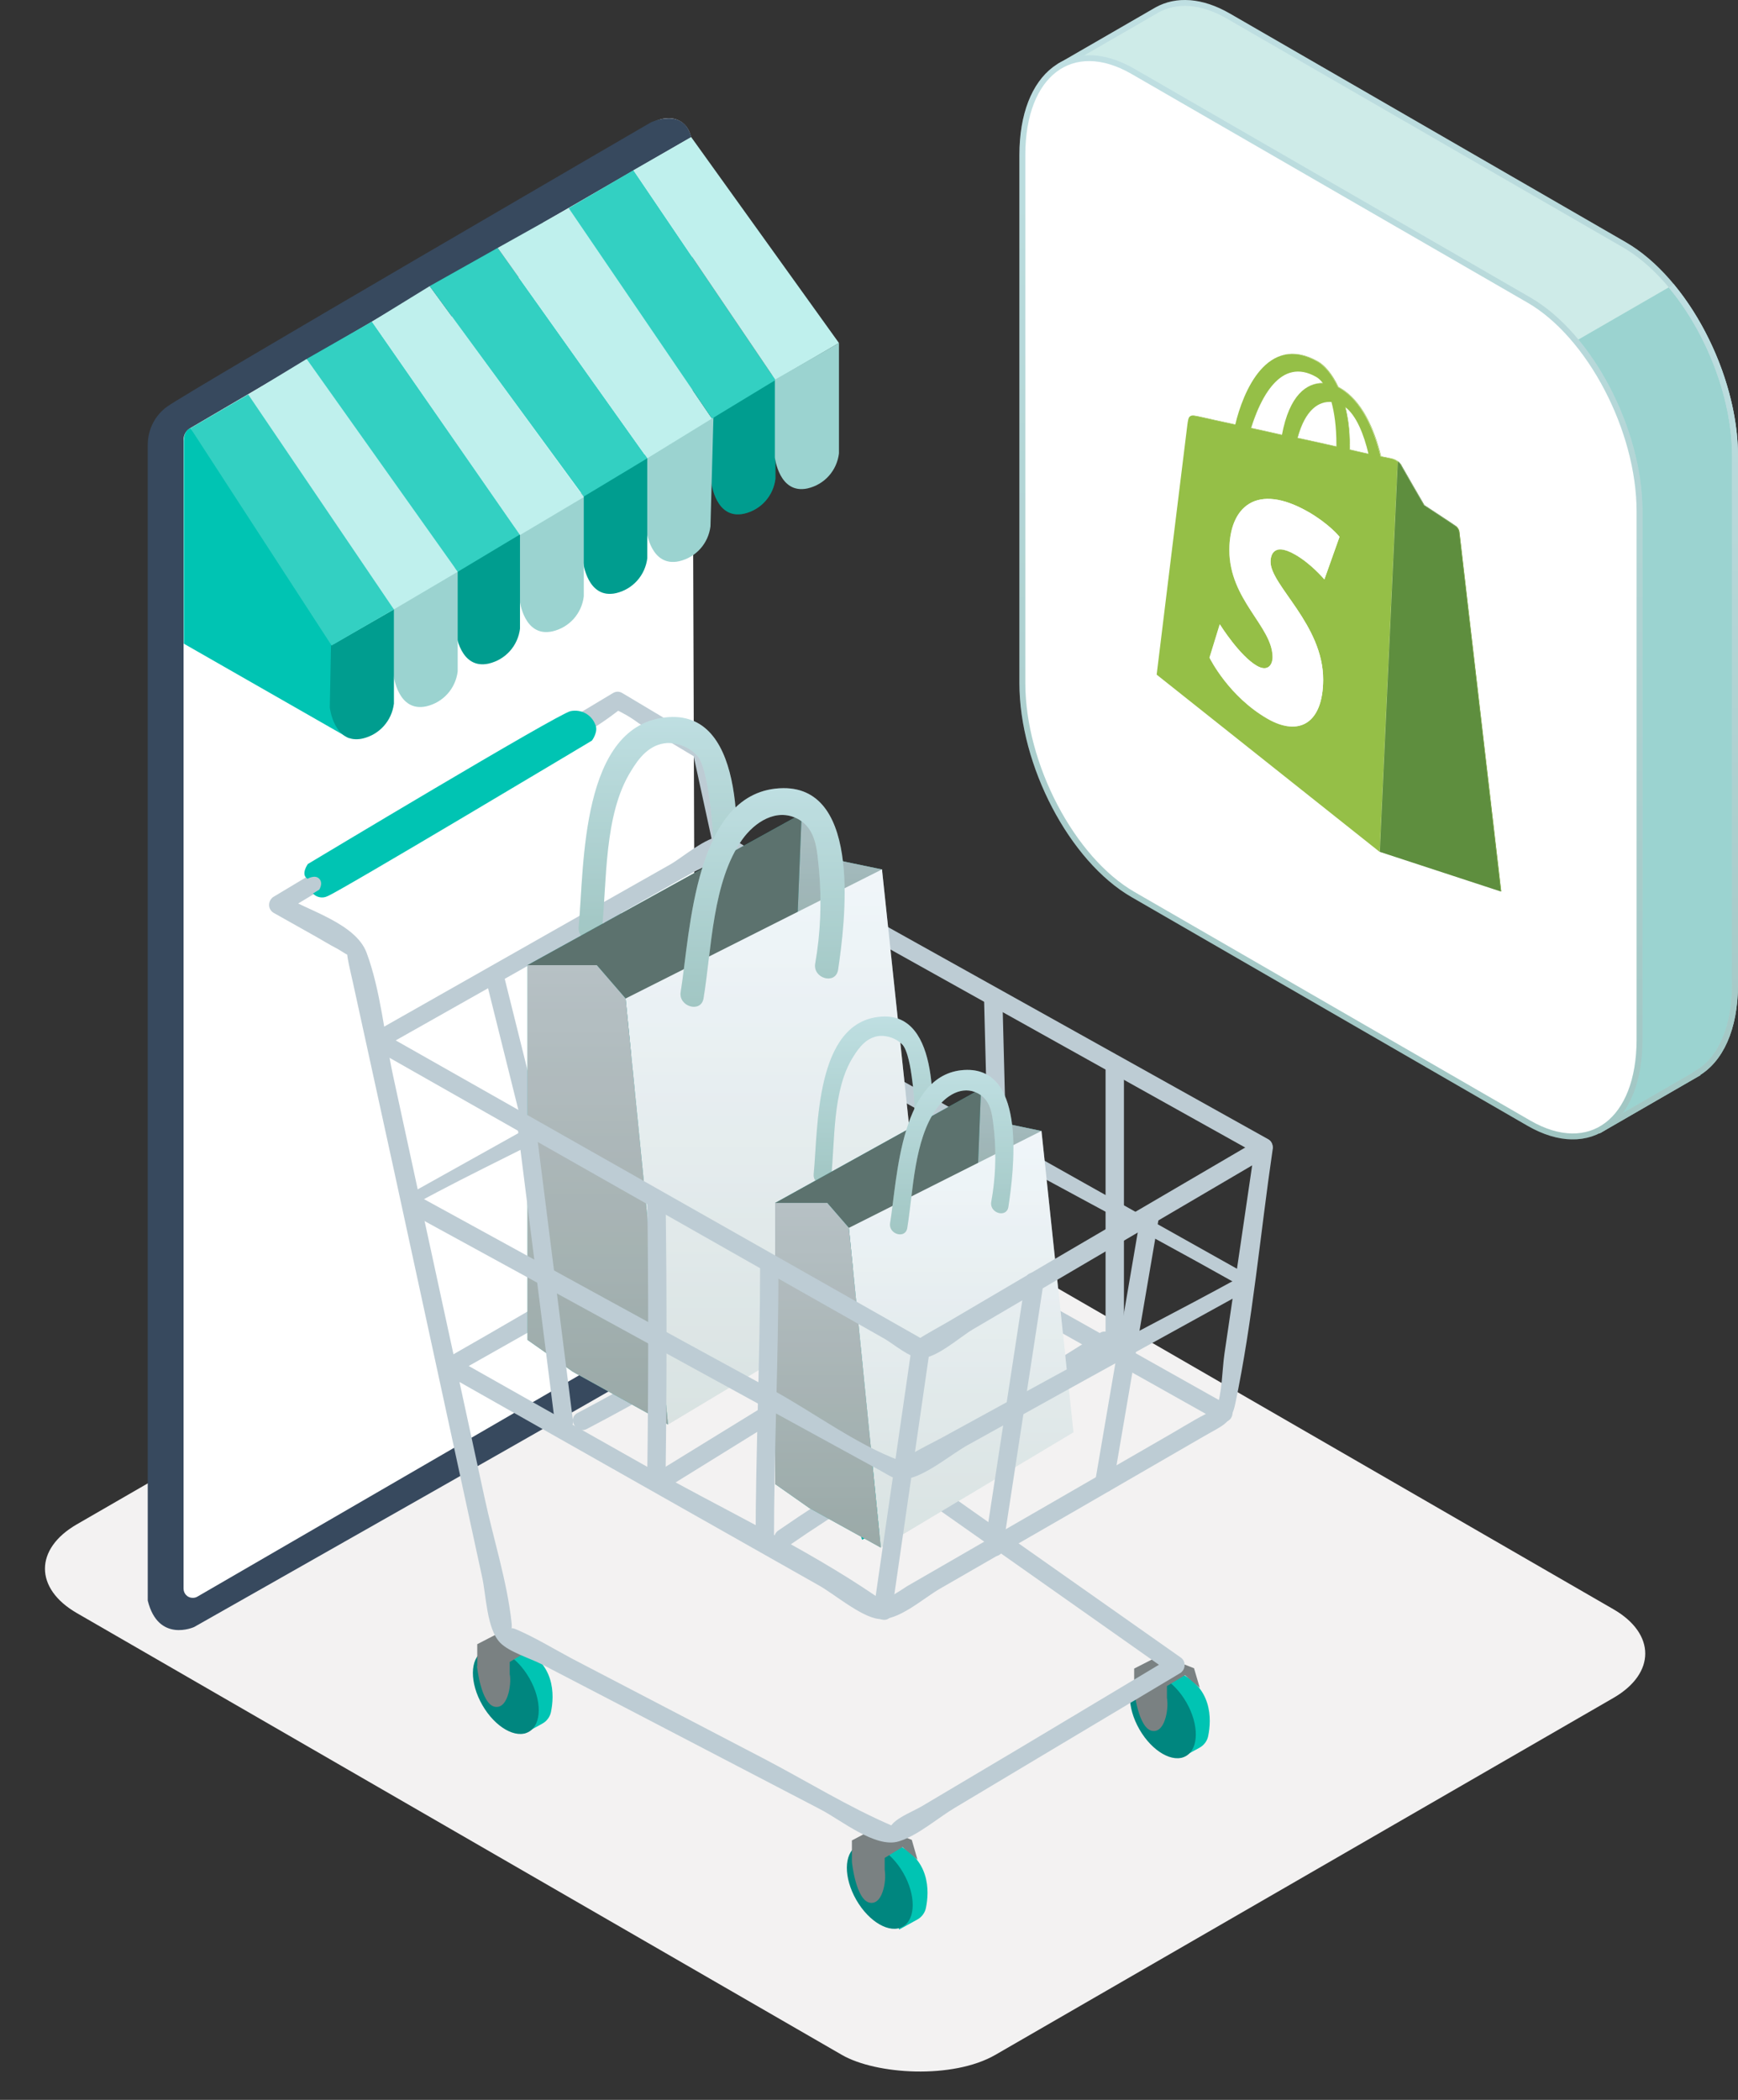 <svg width="101" height="122" viewBox="0 0 101 122" fill="none" xmlns="http://www.w3.org/2000/svg">
<rect x="0" y="0" width="101" height="122" fill="#333333" stroke="none"/>
<rect width="51.779" height="61.642" rx="5.151" transform="matrix(0.866 -0.5 0.866 0.5 0 91.14)" fill="#F3F2F2"/>
<path d="M37.72 7.233C31.442 11.167 15.668 20.278 10.299 23.583C9.075 24.335 8.865 25.437 8.865 26.871V93.62C9.547 94.407 10.719 94.6 11.611 94.04L38.069 79.088C39.381 78.319 40.43 77.514 40.43 75.993L40.203 8.457C40.22 6.97 38.961 6.446 37.72 7.233Z" fill="white"/>
<path d="M40.168 7.967L31.564 12.934V14.787C31.564 15.102 31.389 15.399 31.109 15.557L24.447 19.404C24.167 19.561 23.8 19.474 23.642 19.194C23.59 19.107 23.572 19.002 23.555 18.897V17.55L11.051 24.877C10.806 25.017 10.666 25.28 10.666 25.559V92.291C10.666 92.589 10.894 92.833 11.191 92.833C11.296 92.833 11.383 92.816 11.471 92.763L40.43 75.976C40.535 77.025 40.045 78.057 39.154 78.651C37.65 79.596 11.279 94.53 11.279 94.53C11.279 94.53 9.198 95.474 8.586 92.991V25.839C8.586 24.965 9.005 24.125 9.722 23.618C10.929 22.744 37.825 7.11 37.825 7.11C37.825 7.11 39.731 6.201 40.168 7.967Z" fill="#37495E"/>
<path d="M45.064 21.712V27.815C44.942 28.812 44.225 29.616 43.246 29.844C41.584 30.211 41.34 28.043 41.34 28.043V23.531L45.064 21.712Z" fill="#00C4B3"/>
<path d="M45.064 21.712V27.815C44.942 28.812 44.225 29.616 43.246 29.844C41.584 30.211 41.34 28.043 41.34 28.043V23.531L45.064 21.712Z" fill="black" fill-opacity="0.2"/>
<path d="M41.462 24.143L41.287 30.578C41.165 31.575 40.448 32.38 39.468 32.607C37.807 32.974 37.562 30.806 37.562 30.806V26.294L41.462 24.143Z" fill="#9BD3D0"/>
<path d="M37.615 26.329V32.432C37.492 33.429 36.775 34.233 35.796 34.461C34.135 34.828 33.89 32.659 33.89 32.659V28.148L37.615 26.329Z" fill="#00C4B3"/>
<path d="M37.615 26.329V32.432C37.492 33.429 36.775 34.233 35.796 34.461C34.135 34.828 33.89 32.659 33.89 32.659V28.148L37.615 26.329Z" fill="black" fill-opacity="0.2"/>
<path d="M33.925 28.55V34.653C33.802 35.65 33.085 36.454 32.106 36.681C30.445 37.049 30.2 34.88 30.2 34.88V30.368L33.925 28.55Z" fill="#9BD3D0"/>
<path d="M30.218 30.421V36.524C30.095 37.521 29.378 38.325 28.399 38.553C26.738 38.92 26.493 36.751 26.493 36.751V32.24L30.218 30.421Z" fill="#00C4B3"/>
<path d="M30.218 30.421V36.524C30.095 37.521 29.378 38.325 28.399 38.553C26.738 38.92 26.493 36.751 26.493 36.751V32.24L30.218 30.421Z" fill="black" fill-opacity="0.2"/>
<path d="M26.598 32.904V39.007C26.475 40.004 25.758 40.808 24.779 41.036C23.118 41.403 22.873 39.234 22.873 39.234V34.723L26.598 32.904Z" fill="#9BD3D0"/>
<path d="M26.598 33.219L17.819 20.855L14.426 22.919L22.89 35.405" fill="#BFF0ED"/>
<path d="M30.218 31.05L21.614 18.687L17.819 20.855L26.598 33.219" fill="#00C4B3"/>
<path d="M30.218 31.05L21.614 18.687L17.819 20.855L26.598 33.219" fill="white" fill-opacity="0.2"/>
<path d="M33.925 28.882L24.971 16.623L21.614 18.687L30.218 31.085" fill="#BFF0ED"/>
<path d="M37.615 26.626L28.923 14.402L24.971 16.623L33.925 28.847" fill="#00C4B3"/>
<path d="M37.615 26.626L28.923 14.402L24.971 16.623L33.925 28.847" fill="white" fill-opacity="0.2"/>
<path d="M41.374 24.318L33.05 12.094L28.923 14.402L37.615 26.626" fill="#BFF0ED"/>
<path d="M45.064 22.079L36.81 9.891L33.05 12.094L41.374 24.318" fill="#00C4B3"/>
<path d="M45.064 22.079L36.81 9.891L33.05 12.094L41.374 24.318" fill="white" fill-opacity="0.2"/>
<path d="M48.754 19.928L40.168 7.967L36.81 9.891L45.064 22.079" fill="#BFF0ED"/>
<path d="M11.069 24.877C11.069 24.877 10.684 24.965 10.684 25.629V37.398L20.285 42.889L18.956 34.495L11.069 24.877Z" fill="#00C4B3"/>
<path d="M22.89 35.405V40.878C22.768 41.875 22.051 42.68 21.072 42.907C19.41 43.274 19.165 41.106 19.165 41.106L19.235 37.503L22.89 35.405Z" fill="#00C4B3"/>
<path d="M22.89 35.405V40.878C22.768 41.875 22.051 42.68 21.072 42.907C19.41 43.274 19.165 41.106 19.165 41.106L19.235 37.503L22.89 35.405Z" fill="black" fill-opacity="0.2"/>
<path d="M19.27 37.503L11.069 24.877L14.426 22.919L22.89 35.405" fill="#00C4B3"/>
<path d="M19.27 37.503L11.069 24.877L14.426 22.919L22.89 35.405" fill="white" fill-opacity="0.2"/>
<path d="M48.754 19.928V26.346C48.632 27.343 47.915 28.148 46.935 28.375C45.274 28.742 45.029 26.574 45.029 26.574V22.062L48.754 19.928Z" fill="#9BD3D0"/>
<path d="M72.012 74.664C65.542 71.027 57.83 67.004 51.36 63.367L46.096 60.412C45.502 60.08 44.837 59.572 44.19 59.275C43.98 59.328 43.788 59.432 43.595 59.555C42.931 60.027 42.144 60.359 41.427 60.761L35.096 64.294C31.931 66.06 27.28 68.194 24.114 69.96C23.45 69.96 24.272 69.558 23.607 69.488L23.642 69.453L33.103 64.172L40.045 60.289C41.077 59.712 42.494 58.506 43.665 58.261C44.33 58.121 44.592 58.366 45.204 58.715L49.419 61.094L63.041 68.753L72.519 74.07C72.624 74.122 72.712 74.227 72.747 74.332C72.117 74.332 72.677 74.681 72.012 74.664Z" fill="#BDCCD4"/>
<path d="M45.239 88.916C51.255 84.754 57.795 81.432 63.916 77.445C64.493 77.077 65.035 78.004 64.458 78.371C58.32 82.359 51.797 85.681 45.781 89.843C45.204 90.228 44.662 89.301 45.239 88.916Z" fill="#BDCCD4"/>
<path d="M33.558 82.096C39.923 78.739 45.956 74.821 52.129 71.166C52.392 71.044 52.724 71.149 52.846 71.429C52.951 71.656 52.881 71.936 52.671 72.093C46.498 75.766 40.465 79.7 34.1 83.023C33.488 83.338 32.946 82.411 33.558 82.096Z" fill="#BDCCD4"/>
<path d="M50.101 89.458L51.15 88.881C51.412 88.741 51.605 88.479 51.657 88.199C51.849 87.272 51.954 85.261 49.698 84.404L48.579 85.087" fill="url(#paint0_linear_918_2087)"/>
<path d="M47.355 85.524V84.265L48.877 83.478L50.835 84.247L51.167 85.384L50.293 84.649L49.261 85.279V86.451L47.355 85.524Z" fill="#7A8182"/>
<path d="M47.355 85.524C47.355 85.524 47.583 87.762 48.404 87.902C49.226 88.042 49.384 86.328 49.244 85.996" fill="#7A8182"/>
<path d="M68.655 102.119L69.704 101.542C69.966 101.402 70.159 101.14 70.211 100.86C70.403 99.933 70.508 97.922 68.253 97.065L67.133 97.747" fill="#00C4B3"/>
<path d="M66.214 100.473C65.473 99.184 65.483 97.787 66.237 97.354C66.99 96.921 68.202 97.615 68.943 98.905C69.684 100.194 69.674 101.591 68.921 102.024C68.167 102.457 66.955 101.763 66.214 100.473Z" fill="#00867F"/>
<path d="M65.909 98.185V96.943L67.448 96.156L69.389 96.925L69.722 98.062L68.865 97.328L67.815 97.957V99.129L65.909 98.185Z" fill="#7A8182"/>
<path d="M65.909 98.185C65.909 98.185 66.137 100.423 66.959 100.563C67.78 100.703 67.938 98.989 67.798 98.657" fill="#7A8182"/>
<path d="M52.252 112.105L53.301 111.527C53.563 111.388 53.755 111.125 53.808 110.845C54 109.919 54.105 107.908 51.849 107.051L50.73 107.733" fill="#00C4B3"/>
<path d="M49.762 110.383C49.021 109.093 49.031 107.697 49.785 107.263C50.538 106.83 51.75 107.525 52.491 108.814C53.232 110.104 53.222 111.5 52.468 111.933C51.715 112.366 50.503 111.672 49.762 110.383Z" fill="#00867F"/>
<path d="M49.506 108.17V106.928L51.028 106.124L52.986 106.893L53.318 108.047L52.444 107.313L51.412 107.943V109.114L49.506 108.17Z" fill="#7A8182"/>
<path d="M49.506 108.17C49.506 108.17 49.733 110.408 50.555 110.548C51.377 110.688 51.535 108.974 51.395 108.642" fill="#7A8182"/>
<path d="M30.462 100.72L31.512 100.143C31.774 100.003 31.966 99.741 32.019 99.461C32.211 98.534 32.316 96.523 30.06 95.666L28.941 96.348" fill="#00C4B3"/>
<path d="M28.03 99.063C27.289 97.774 27.299 96.377 28.052 95.944C28.806 95.511 30.018 96.205 30.759 97.495C31.5 98.784 31.49 100.181 30.736 100.614C29.983 101.047 28.771 100.353 28.03 99.063Z" fill="#00867F"/>
<path d="M27.734 96.786V95.526L29.256 94.74L31.214 95.509L31.529 96.663L30.672 95.929L29.623 96.558V97.73L27.734 96.786Z" fill="#7A8182"/>
<path d="M27.717 96.786C27.717 96.786 27.944 99.024 28.766 99.164C29.588 99.304 29.745 97.59 29.605 97.258" fill="#7A8182"/>
<path d="M25.916 78.931C32.351 75.276 38.699 71.376 45.274 67.966C46.813 67.162 48.387 68.736 49.786 69.523L62.377 76.588L71.4 81.659C71.645 81.834 71.698 82.166 71.523 82.411C71.365 82.621 71.086 82.691 70.858 82.586L51.307 71.604L46.935 69.138L45.991 68.596C45.746 68.456 46.603 68.299 46.131 68.666C45.047 69.505 43.595 70.1 42.406 70.782L36.233 74.279L26.458 79.805C26.195 79.928 25.863 79.823 25.741 79.543C25.636 79.351 25.706 79.071 25.916 78.931Z" fill="#BDCCD4"/>
<path d="M40.518 44.061L37.108 42.015C36.67 41.683 36.181 41.403 35.674 41.176C36.093 41.298 36.251 41.036 35.849 41.35C33.995 42.785 31.704 43.834 29.71 45.04L16.49 52.997V52.07C17.994 52.927 20.669 53.679 21.299 55.34C22.121 57.544 22.348 60.184 22.838 62.475L28.154 86.993C28.661 89.371 29.466 91.854 29.728 94.267C29.815 95.019 29.413 94.407 30.008 94.67C31.109 95.142 32.194 95.806 33.243 96.366L44.347 102.154C46.831 103.448 49.331 105.005 51.919 106.106C51.779 106.054 51.447 106.439 51.884 105.949C52.252 105.547 53.108 105.215 53.581 104.935L59.177 101.612L68.06 96.296V97.223L57.288 89.633L50.8 85.069C50.153 84.597 49.314 84.212 48.947 83.53C48.474 82.586 48.404 81.047 48.177 80.015L46.621 72.88L42.704 54.938L40.273 43.764C40.133 43.099 41.165 42.819 41.305 43.484L47.058 69.802C47.967 73.999 49.069 78.214 49.821 82.446C49.856 82.743 49.908 83.023 50.013 83.303C49.768 82.743 50.136 83.268 50.555 83.565L56.309 87.64L68.585 96.278C68.847 96.436 68.917 96.768 68.76 97.03C68.707 97.1 68.655 97.17 68.585 97.205L61.118 101.665L55.504 105.022C54.525 105.599 53.336 106.648 52.234 106.981C50.87 107.4 48.877 105.739 47.653 105.11L36.338 99.216L31.494 96.698C30.812 96.348 29.588 95.981 29.063 95.439C28.276 94.617 28.259 92.694 28.014 91.609L22.873 67.896L20.495 57.019C20.425 56.705 20.057 55.183 20.215 55.375C20.46 55.708 19.743 55.183 19.585 55.113C19.113 54.868 18.641 54.571 18.134 54.291L15.895 53.032C15.633 52.875 15.563 52.542 15.72 52.28C15.773 52.21 15.825 52.14 15.895 52.105L35.621 40.266C35.796 40.161 35.988 40.161 36.163 40.266L41.025 43.169C41.27 43.344 41.322 43.676 41.147 43.921C41.025 44.096 40.745 44.184 40.518 44.061Z" fill="#BDCCD4"/>
<path d="M29.238 56.495L33.995 75.573C34.047 75.871 33.855 76.15 33.558 76.203C33.295 76.255 33.05 76.098 32.963 75.871L28.206 56.792C28.154 56.495 28.346 56.215 28.644 56.162C28.906 56.11 29.151 56.25 29.238 56.495Z" fill="#BDCCD4"/>
<path d="M36.006 52.682L40.675 71.341C40.727 71.639 40.535 71.918 40.238 71.971C39.975 72.023 39.731 71.866 39.643 71.639L34.974 52.98C34.922 52.682 35.114 52.403 35.411 52.35C35.656 52.28 35.918 52.438 36.006 52.682Z" fill="#BDCCD4"/>
<path d="M38.611 85.261C44.785 81.467 50.975 77.619 57.27 74.017C57.533 73.895 57.865 73.999 57.987 74.279C58.092 74.507 58.023 74.786 57.813 74.944C51.482 78.546 45.309 82.376 39.136 86.206C38.541 86.573 38.017 85.646 38.594 85.279L38.611 85.261Z" fill="#BDCCD4"/>
<path d="M21.684 60.01L32.106 54.099L38.961 50.217C39.696 49.797 41.025 48.625 41.917 48.59C42.546 48.555 43.42 49.307 43.945 49.587L49.331 52.595L64.038 60.797L73.691 66.183C74.286 66.515 73.761 67.442 73.149 67.109L51.185 54.851C48.107 53.137 44.872 51.563 41.899 49.675C41.497 49.43 42.494 49.377 42.039 49.709C41.497 50.059 40.92 50.374 40.325 50.654L34.082 54.186L22.191 60.901C21.928 61.024 21.596 60.919 21.474 60.639C21.369 60.412 21.439 60.132 21.649 59.975L21.684 60.01Z" fill="#BDCCD4"/>
<path d="M67.343 70.747L64.685 86.293C64.563 86.975 63.531 86.678 63.653 86.013L66.311 70.467C66.434 69.785 67.466 70.065 67.343 70.747Z" fill="#BDCCD4"/>
<path d="M65.315 61.846V78.354C65.28 78.651 65.017 78.861 64.738 78.844C64.475 78.826 64.283 78.616 64.248 78.354V61.846C64.283 61.548 64.545 61.339 64.825 61.356C65.087 61.391 65.297 61.601 65.315 61.846Z" fill="#BDCCD4"/>
<path d="M58.25 57.911L58.687 74.839C58.652 75.136 58.39 75.346 58.11 75.329C57.848 75.311 57.655 75.101 57.62 74.839L57.183 57.911C57.218 57.614 57.48 57.404 57.76 57.421C58.023 57.439 58.215 57.649 58.25 57.911Z" fill="#BDCCD4"/>
<path d="M51.412 54.099L53.493 71.918C53.581 72.6 52.496 72.6 52.427 71.918L50.346 54.099C50.258 53.417 51.342 53.417 51.412 54.099Z" fill="#BDCCD4"/>
<path d="M17.871 51.056C17.871 51.056 18.309 50.794 18.553 51.056C18.798 51.318 18.553 51.686 18.553 51.686L18.186 51.913C18.396 52.14 18.746 52.21 19.026 52.07C19.603 51.878 34.397 43.029 34.397 43.029C34.397 43.029 34.799 42.505 34.589 42.085C34.362 41.508 33.767 41.193 33.155 41.316C32.386 41.49 17.889 50.199 17.889 50.199C17.889 50.199 17.452 50.811 17.871 51.056Z" fill="#00C4B3"/>
<path d="M38.856 41.665C33.697 42.015 33.96 50.374 33.628 53.854C33.54 54.728 34.887 55.026 34.974 54.134C35.271 51.248 35.079 47.331 36.67 44.795C37.142 44.009 37.755 43.239 38.769 43.169C39.398 43.152 40.011 43.397 40.448 43.834C40.92 44.236 41.147 45.862 41.217 46.334C41.479 48.118 41.514 49.937 41.304 51.738C41.217 52.612 42.546 52.91 42.651 52.018C42.931 49.29 43.456 41.35 38.856 41.665Z" fill="url(#paint1_linear_918_2087)"/>
<path d="M38.856 41.665C33.697 42.015 33.96 50.374 33.628 53.854C33.54 54.728 34.887 55.026 34.974 54.134C35.271 51.248 35.079 47.331 36.67 44.795C37.142 44.009 37.755 43.239 38.769 43.169C39.398 43.152 40.011 43.397 40.448 43.834C40.92 44.236 41.147 45.862 41.217 46.334C41.479 48.118 41.514 49.937 41.304 51.738C41.217 52.612 42.546 52.91 42.651 52.018C42.931 49.29 43.456 41.35 38.856 41.665Z" fill="#1D988D" fill-opacity="0.2"/>
<path d="M46.586 47.279L48.142 49.867L51.255 50.514L48.911 58.541L42.319 54.274" fill="#33B4AC"/>
<g opacity="0.88">
<path d="M46.586 47.279L48.142 49.867L51.255 50.514L48.911 58.541L42.319 54.274" fill="url(#paint2_linear_918_2087)"/>
<path d="M46.586 47.279L48.142 49.867L51.255 50.514L48.911 58.541L42.319 54.274" fill="black" fill-opacity="0.2"/>
</g>
<path d="M30.655 56.075L46.586 47.279L46.061 60.359L33.89 61.514L30.655 56.075Z" fill="#33B4AC"/>
<path opacity="0.81" d="M30.655 56.075L46.586 47.279L46.061 60.359L33.89 61.514L30.655 56.075Z" fill="#666361"/>
<path d="M36.355 58.016L38.821 82.761L53.721 73.825L51.255 50.514L36.355 58.016Z" fill="url(#paint3_linear_918_2087)"/>
<path d="M36.355 58.016L38.821 82.761L53.721 73.825L51.255 50.514L36.355 58.016Z" fill="white" fill-opacity="0.2"/>
<path d="M36.355 58.016L38.821 82.761L53.721 73.825L51.255 50.514L36.355 58.016Z" fill="white" fill-opacity="0.2"/>
<path d="M36.355 58.016L34.677 56.075H30.655V77.847L33.295 79.7L38.821 82.761L36.355 58.016Z" fill="#33B4AC"/>
<g opacity="0.98">
<path d="M36.355 58.016L34.677 56.075H30.655V77.847L33.295 79.7L38.821 82.761L36.355 58.016Z" fill="url(#paint4_linear_918_2087)"/>
<path d="M36.355 58.016L34.677 56.075H30.655V77.847L33.295 79.7L38.821 82.761L36.355 58.016Z" fill="black" fill-opacity="0.2"/>
</g>
<path d="M45.519 45.792C40.343 45.845 40.115 54.204 39.556 57.631C39.416 58.488 40.745 58.873 40.885 57.998C41.357 55.148 41.392 51.213 43.141 48.765C43.858 47.768 45.117 46.929 46.358 47.576C47.478 48.171 47.478 49.482 47.6 50.584C47.757 52.385 47.687 54.204 47.373 55.987C47.233 56.844 48.544 57.229 48.702 56.355C49.104 53.662 50.118 45.757 45.519 45.792Z" fill="url(#paint5_linear_918_2087)"/>
<path d="M45.519 45.792C40.343 45.845 40.115 54.204 39.556 57.631C39.416 58.488 40.745 58.873 40.885 57.998C41.357 55.148 41.392 51.213 43.141 48.765C43.858 47.768 45.117 46.929 46.358 47.576C47.478 48.171 47.478 49.482 47.6 50.584C47.757 52.385 47.687 54.204 47.373 55.987C47.233 56.844 48.544 57.229 48.702 56.355C49.104 53.662 50.118 45.757 45.519 45.792Z" fill="#1D988D" fill-opacity="0.2"/>
<path d="M51.22 59.065C47.338 59.328 47.547 65.606 47.285 68.211C47.215 68.876 48.23 69.085 48.3 68.421C48.527 66.253 48.369 63.315 49.576 61.409C49.943 60.814 50.398 60.237 51.15 60.184C51.622 60.167 52.077 60.342 52.409 60.657C52.759 60.971 52.934 62.178 52.986 62.563C53.178 63.909 53.213 65.273 53.056 66.62C52.986 67.284 54 67.494 54.07 66.83C54.28 64.784 54.665 58.82 51.22 59.065Z" fill="url(#paint6_linear_918_2087)"/>
<path d="M51.22 59.065C47.338 59.328 47.547 65.606 47.285 68.211C47.215 68.876 48.23 69.085 48.3 68.421C48.527 66.253 48.369 63.315 49.576 61.409C49.943 60.814 50.398 60.237 51.15 60.184C51.622 60.167 52.077 60.342 52.409 60.657C52.759 60.971 52.934 62.178 52.986 62.563C53.178 63.909 53.213 65.273 53.056 66.62C52.986 67.284 54 67.494 54.07 66.83C54.28 64.784 54.665 58.82 51.22 59.065Z" fill="#1D988D" fill-opacity="0.2"/>
<path d="M57.008 63.262L58.18 65.221L60.523 65.71L58.774 71.726L53.808 68.526" fill="#33B4AC"/>
<g opacity="0.88">
<path d="M57.008 63.262L58.18 65.221L60.523 65.71L58.774 71.726L53.808 68.526" fill="url(#paint7_linear_918_2087)"/>
<path d="M57.008 63.262L58.18 65.221L60.523 65.71L58.774 71.726L53.808 68.526" fill="black" fill-opacity="0.2"/>
</g>
<path d="M45.047 69.89L57.008 63.262L56.623 73.09L47.477 73.965L45.047 69.89Z" fill="#33B4AC"/>
<path opacity="0.81" d="M45.047 69.89L57.008 63.262L56.623 73.09L47.477 73.965L45.047 69.89Z" fill="#666361"/>
<path d="M49.331 71.341L51.185 89.913L62.377 83.215L60.523 65.71L49.331 71.341Z" fill="url(#paint8_linear_918_2087)"/>
<path d="M49.331 71.341L51.185 89.913L62.377 83.215L60.523 65.71L49.331 71.341Z" fill="white" fill-opacity="0.2"/>
<path d="M49.331 71.341L51.185 89.913L62.377 83.215L60.523 65.71L49.331 71.341Z" fill="white" fill-opacity="0.2"/>
<path d="M49.331 71.341L48.072 69.89H45.047V86.223L47.04 87.622L51.185 89.913L49.331 71.341Z" fill="#33B4AC"/>
<g opacity="0.98">
<path d="M49.331 71.341L48.072 69.89H45.047V86.223L47.04 87.622L51.185 89.913L49.331 71.341Z" fill="url(#paint9_linear_918_2087)"/>
<path d="M49.331 71.341L48.072 69.89H45.047V86.223L47.04 87.622L51.185 89.913L49.331 71.341Z" fill="black" fill-opacity="0.2"/>
</g>
<path d="M56.204 62.16C52.322 62.196 52.147 68.474 51.727 71.062C51.622 71.709 52.619 72.006 52.724 71.341C53.074 69.191 53.108 66.253 54.42 64.416C54.962 63.664 55.907 63.035 56.833 63.525C57.673 63.962 57.673 64.959 57.778 65.78C57.9 67.127 57.848 68.508 57.603 69.838C57.498 70.484 58.495 70.782 58.6 70.117C58.914 68.054 59.666 62.143 56.204 62.16Z" fill="url(#paint10_linear_918_2087)"/>
<path d="M56.204 62.16C52.322 62.196 52.147 68.474 51.727 71.062C51.622 71.709 52.619 72.006 52.724 71.341C53.074 69.191 53.108 66.253 54.42 64.416C54.962 63.664 55.907 63.035 56.833 63.525C57.673 63.962 57.673 64.959 57.778 65.78C57.9 67.127 57.848 68.508 57.603 69.838C57.498 70.484 58.495 70.782 58.6 70.117C58.914 68.054 59.666 62.143 56.204 62.16Z" fill="#1D988D" fill-opacity="0.2"/>
<path d="M22.226 60.01L44.225 72.478C47.338 74.244 50.45 76.011 53.563 77.777C54.035 78.039 53.056 78.022 53.406 77.777C53.93 77.445 54.49 77.147 55.032 76.832L61.362 73.108L73.166 66.2C73.429 66.06 73.761 66.148 73.901 66.427C73.971 66.55 73.988 66.69 73.954 66.812C73.237 71.691 72.799 76.728 71.785 81.554C71.54 82.726 71.051 82.813 70.001 83.425L62.534 87.745L54.612 92.309C53.668 92.851 52.164 94.215 51.045 94.058C49.996 93.918 48.457 92.589 47.565 92.099L39.713 87.657L25.933 79.858C25.688 79.683 25.636 79.351 25.811 79.106C25.968 78.896 26.248 78.826 26.475 78.931L37.405 85.104C41.864 87.622 46.691 89.861 50.923 92.746C51.57 93.183 51.64 92.921 51.097 93.096C51.657 92.833 52.199 92.501 52.724 92.151L59.964 87.972L67.57 83.583C68.41 83.11 69.232 82.586 70.071 82.149C70.299 82.044 70.526 81.921 70.736 81.764C71.138 81.432 70.526 82.236 70.683 81.834C71.033 80.924 71.016 79.613 71.156 78.651L71.873 73.79L72.939 66.532L73.726 67.144L63.356 73.23L56.536 77.235C55.819 77.654 54.42 78.913 53.528 78.913C52.881 78.913 51.919 78.074 51.395 77.777L46.271 74.874L31.267 66.358L21.719 60.936C21.474 60.761 21.421 60.429 21.596 60.184C21.719 59.975 21.998 59.905 22.226 60.01Z" fill="#BDCCD4"/>
<path d="M24.184 69.418C30.76 73.02 38.454 77.252 45.012 80.82C47.303 82.079 49.786 83.932 52.287 84.859C52.461 84.807 52.619 84.719 52.759 84.614C53.371 84.212 54.088 83.88 54.735 83.53L60.995 80.103C64.231 78.319 68.777 76.01 72.012 74.227C72.677 74.262 72.047 74.804 72.712 74.786C72.659 74.856 72.607 74.926 72.519 74.961L62.971 80.225L56.221 83.967C55.277 84.492 53.791 85.751 52.671 85.926C52.042 86.031 51.762 85.769 51.185 85.454L46.586 82.936L32.98 75.486L23.642 70.38C23.485 70.292 23.397 70.135 23.38 69.942C24.027 69.995 23.555 69.4 24.184 69.418Z" fill="#BDCCD4"/>
<path d="M60.628 74.629L58.267 90.018C58.162 90.7 57.131 90.403 57.236 89.738L59.596 74.332C59.701 73.65 60.733 73.947 60.628 74.612V74.629Z" fill="#BDCCD4"/>
<path d="M54.018 78.511L51.815 93.725C51.71 94.407 50.695 94.11 50.783 93.445L52.986 78.231C53.074 77.549 54.105 77.829 54.018 78.511Z" fill="#BDCCD4"/>
<path d="M45.239 73.65C45.239 79.001 44.977 84.352 44.977 89.703C44.942 90.001 44.679 90.21 44.4 90.193C44.137 90.175 43.945 89.966 43.91 89.703C43.91 84.352 44.172 79.001 44.172 73.65C44.207 73.353 44.47 73.143 44.749 73.16C45.012 73.195 45.222 73.405 45.239 73.65Z" fill="#BDCCD4"/>
<path d="M38.681 69.663C38.751 74.979 38.751 80.295 38.681 85.594C38.646 85.891 38.384 86.101 38.104 86.083C37.842 86.066 37.65 85.856 37.615 85.594C37.685 80.278 37.685 74.961 37.615 69.663C37.65 69.365 37.912 69.156 38.192 69.173C38.454 69.208 38.664 69.4 38.681 69.663Z" fill="#BDCCD4"/>
<path d="M31.127 65.343L33.295 82.533C33.383 83.215 32.316 83.215 32.229 82.533L30.06 65.343C29.973 64.661 31.04 64.661 31.127 65.343Z" fill="#BDCCD4"/>
<g clip-path="url(#clip0_918_2087)">
<path d="M61.698 3.778L67.238 0.579C68.359 -0.041 69.809 0.024 71.392 0.939L94.398 14.223C97.949 16.273 100.829 21.775 100.829 26.509V57.182C100.829 59.784 99.958 61.608 98.583 62.386L98.59 62.4L93.037 65.605L89.921 59.462L71.389 48.763C67.838 46.713 64.958 41.211 64.958 36.477V10.219L61.698 3.778Z" fill="#CEEBE8"/>
<path d="M100.829 26.509V57.182C100.829 59.784 99.958 61.608 98.583 62.386L98.59 62.4L93.037 65.605L89.921 59.462L89.719 59.345L89.705 20.894L97.12 16.612C99.307 19.245 100.829 23.077 100.829 26.512V26.509Z" fill="#9BD3D0"/>
<path d="M61.698 3.778L67.238 0.579C68.359 -0.041 69.809 0.024 71.392 0.939L94.398 14.223C97.949 16.273 100.829 21.775 100.829 26.509V57.182C100.829 59.784 99.958 61.608 98.583 62.386L98.59 62.4L93.037 65.605L89.921 59.462L71.389 48.763C67.838 46.713 64.958 41.211 64.958 36.477V10.219L61.698 3.778Z" stroke="url(#paint11_linear_918_2087)" stroke-width="0.343" stroke-miterlimit="10"/>
<path d="M61.698 3.778L67.238 0.579C68.359 -0.041 69.809 0.024 71.392 0.939L94.398 14.223C97.949 16.273 100.829 21.775 100.829 26.509V57.182C100.829 59.784 99.958 61.608 98.583 62.386L98.59 62.4L93.037 65.605L89.921 59.462L71.389 48.763C67.838 46.713 64.958 41.211 64.958 36.477V10.219L61.698 3.778Z" stroke="#1D988D" stroke-opacity="0.2" stroke-width="0.343" stroke-miterlimit="10"/>
<path d="M97.12 16.609C99.307 19.241 100.829 23.074 100.829 26.509V57.182C100.829 59.784 99.958 61.608 98.583 62.386L98.59 62.4L93.037 65.605L89.921 59.462L89.719 59.345L89.705 20.894" stroke="url(#paint12_linear_918_2087)" stroke-width="0.343" stroke-miterlimit="10"/>
<path d="M97.12 16.609C99.307 19.241 100.829 23.074 100.829 26.509V57.182C100.829 59.784 99.958 61.608 98.583 62.386L98.59 62.4L93.037 65.605L89.921 59.462L89.719 59.345L89.705 20.894" stroke="#1D988D" stroke-opacity="0.2" stroke-width="0.343" stroke-miterlimit="10"/>
<path d="M88.848 17.431L65.843 4.148C62.291 2.098 59.412 4.275 59.412 9.009V39.686C59.412 44.42 62.291 49.922 65.843 51.972L88.848 65.255C92.399 67.305 95.279 65.128 95.279 60.394V29.717C95.279 24.983 92.399 19.481 88.848 17.431Z" fill="white"/>
<path d="M88.848 17.431L65.843 4.148C62.291 2.098 59.412 4.275 59.412 9.009V39.686C59.412 44.42 62.291 49.922 65.843 51.972L88.848 65.255C92.399 67.305 95.279 65.128 95.279 60.394V29.717C95.279 24.983 92.399 19.481 88.848 17.431V17.431Z" stroke="url(#paint13_linear_918_2087)" stroke-width="0.343" stroke-miterlimit="10"/>
<path d="M88.848 17.431L65.843 4.148C62.291 2.098 59.412 4.275 59.412 9.009V39.686C59.412 44.42 62.291 49.922 65.843 51.972L88.848 65.255C92.399 67.305 95.279 65.128 95.279 60.394V29.717C95.279 24.983 92.399 19.481 88.848 17.431V17.431Z" stroke="#1D988D" stroke-opacity="0.2" stroke-width="0.343" stroke-miterlimit="10"/>
<path d="M70.882 36.272L70.906 36.258L70.309 38.198L70.285 38.212L70.882 36.272Z" fill="#95BF47"/>
<path d="M73.713 38.753L73.689 38.767C73.542 38.853 73.329 38.849 73.038 38.681C72.044 38.109 70.94 36.361 70.882 36.268L70.906 36.254C70.964 36.347 72.068 38.092 73.062 38.668C73.35 38.836 73.562 38.839 73.713 38.753Z" fill="white"/>
<path d="M73.672 41.739C74.56 42.25 75.338 42.332 75.91 41.996L75.886 42.01C75.314 42.343 74.532 42.264 73.648 41.753C71.423 40.467 70.343 38.322 70.285 38.208L70.309 38.195C70.367 38.308 71.444 40.454 73.672 41.739Z" fill="#95BF47"/>
<path d="M72.626 29.251L72.65 29.237C71.865 29.693 71.471 30.691 71.468 31.928C71.461 34.849 73.981 36.381 73.977 38.167C73.977 38.407 73.895 38.647 73.713 38.753L73.689 38.767C73.871 38.661 73.953 38.421 73.953 38.181C73.957 36.395 71.437 34.863 71.444 31.942C71.447 30.704 71.841 29.707 72.626 29.251Z" fill="#95BF47"/>
<path d="M69.168 24.181L69.192 24.167C69.288 24.109 69.452 24.143 69.757 24.208L69.733 24.222C69.428 24.157 69.264 24.126 69.168 24.181Z" fill="#95BF47"/>
<path d="M74.118 31.99L74.142 31.976C73.881 32.127 73.857 32.49 73.857 32.628C73.854 33.992 76.922 36.278 76.915 39.477C76.912 40.786 76.534 41.636 75.91 42L75.886 42.013C76.51 41.65 76.888 40.803 76.891 39.49C76.901 36.292 73.83 34.006 73.833 32.641C73.833 32.501 73.857 32.141 74.118 31.99Z" fill="white"/>
<path d="M74.142 31.973C74.347 31.853 74.697 31.863 75.297 32.213L75.273 32.227C74.673 31.88 74.32 31.87 74.118 31.987L74.142 31.973Z" fill="#95BF47"/>
<path d="M75.297 32.213C76.219 32.748 76.946 33.608 76.987 33.653L76.966 33.666C76.929 33.622 76.202 32.761 75.276 32.227L75.3 32.213H75.297Z" fill="#95BF47"/>
<path d="M69.737 24.222L69.761 24.209C69.819 24.222 70.079 24.28 70.491 24.373C70.837 24.448 71.29 24.548 71.811 24.661L71.787 24.675C71.266 24.561 70.813 24.459 70.467 24.387C70.055 24.294 69.791 24.239 69.737 24.222Z" fill="#95BF47"/>
<path d="M72.626 29.251L72.65 29.237C73.418 28.792 74.563 28.864 76.082 29.741L76.058 29.755C74.539 28.877 73.394 28.805 72.626 29.251Z" fill="white"/>
<path d="M76.061 29.755L76.085 29.741C77.292 30.454 77.841 31.136 77.868 31.174L77.844 31.188C77.817 31.15 77.268 30.468 76.061 29.755Z" fill="white"/>
<path d="M77.844 31.188L77.868 31.174L76.987 33.653L76.963 33.666L77.844 31.188Z" fill="white"/>
<path d="M72.688 24.87L72.712 24.856C73.274 24.976 73.891 25.117 74.512 25.257L74.488 25.271C73.871 25.131 73.254 24.99 72.688 24.87Z" fill="#95BF47"/>
<path d="M74.587 21.819L74.611 21.805C73.655 22.361 73.045 23.783 72.712 24.856L72.688 24.87C73.021 23.8 73.631 22.375 74.587 21.819Z" fill="#95BF47"/>
<path d="M75.389 25.449L75.413 25.436C76.192 25.604 76.97 25.772 77.679 25.936L77.655 25.95C76.942 25.785 76.164 25.617 75.389 25.449Z" fill="#95BF47"/>
<path d="M76.569 23.54L76.593 23.526C76.13 23.794 75.698 24.373 75.413 25.436L75.389 25.449C75.674 24.387 76.106 23.807 76.569 23.54Z" fill="#95BF47"/>
<path d="M78.42 25.847L78.444 25.833V26.111L78.42 26.125V25.847Z" fill="#95BF47"/>
<path d="M78.42 26.125L78.444 26.111C78.547 26.132 78.646 26.159 78.746 26.18L78.722 26.193C78.622 26.173 78.523 26.145 78.42 26.125Z" fill="#95BF47"/>
<path d="M75.972 22.488L75.996 22.474C76.291 22.302 76.6 22.237 76.901 22.244L76.877 22.258C76.576 22.248 76.267 22.316 75.972 22.488Z" fill="#95BF47"/>
<path d="M78.721 26.193L78.745 26.18C79.033 26.248 79.304 26.31 79.544 26.358L79.52 26.372C79.28 26.327 79.009 26.262 78.721 26.193Z" fill="#95BF47"/>
<path d="M78.159 23.639L78.183 23.626C78.341 24.246 78.447 24.994 78.444 25.833L78.42 25.847C78.42 25.007 78.317 24.26 78.159 23.639Z" fill="#95BF47"/>
<path d="M74.004 20.866L74.028 20.852C74.711 20.455 75.561 20.407 76.606 21.003C76.98 21.219 77.426 21.723 77.782 22.477L77.758 22.491C77.398 21.74 76.956 21.233 76.582 21.017C75.537 20.421 74.687 20.468 74.004 20.866Z" fill="#95BF47"/>
<path d="M81.227 26.827L81.251 26.814L80.206 49.48L80.182 49.493L81.227 26.827Z" fill="#95BF47"/>
<path d="M81.285 26.872C81.265 26.855 81.244 26.841 81.224 26.827L80.178 49.497L67.217 39.196C67.303 38.5 68.924 25.247 68.993 24.743C69.075 24.088 69.102 24.092 69.733 24.222C69.791 24.236 70.052 24.294 70.463 24.387C70.81 24.462 71.262 24.561 71.783 24.674C72.232 22.772 73.641 19.337 76.576 21.02C76.949 21.236 77.395 21.74 77.751 22.494L77.858 22.556C79.119 23.283 79.839 24.945 80.226 26.519C80.641 26.605 80.898 26.656 80.908 26.663C80.956 26.676 81.035 26.707 81.121 26.755C81.172 26.786 81.227 26.824 81.279 26.872H81.285ZM76.959 33.669L77.84 31.191C77.813 31.153 77.264 30.471 76.058 29.758C72.986 27.986 71.451 29.494 71.444 31.945C71.437 34.866 73.957 36.398 73.953 38.184C73.953 38.62 73.682 39.055 73.041 38.685C72.047 38.112 70.943 36.364 70.885 36.271L70.288 38.212C70.347 38.325 71.423 40.471 73.651 41.756C75.502 42.826 76.887 42.006 76.894 39.494C76.904 36.295 73.833 34.009 73.837 32.645C73.837 32.394 73.909 31.441 75.276 32.23C76.198 32.765 76.925 33.625 76.966 33.669H76.959ZM76.504 21.908C74.399 20.691 73.209 23.211 72.695 24.873C73.257 24.993 73.874 25.134 74.495 25.274C74.93 22.943 75.941 22.234 76.88 22.265C76.757 22.1 76.623 21.98 76.504 21.908ZM77.662 25.809C77.662 24.801 77.546 23.985 77.374 23.355C76.661 23.3 75.842 23.776 75.396 25.449C76.174 25.617 76.953 25.785 77.662 25.95V25.809ZM78.728 26.197C79.016 26.265 79.287 26.327 79.527 26.375C79.26 25.24 78.821 24.133 78.166 23.643C78.324 24.263 78.43 25.01 78.427 25.85V26.128C78.529 26.148 78.629 26.176 78.728 26.197Z" fill="#95BF47"/>
<path d="M76.061 29.755C77.268 30.468 77.816 31.15 77.844 31.188L76.963 33.666C76.925 33.622 76.198 32.758 75.273 32.227C73.905 31.438 73.833 32.391 73.833 32.641C73.83 34.006 76.898 36.292 76.891 39.49C76.884 42.007 75.499 42.822 73.648 41.753C71.423 40.467 70.343 38.322 70.285 38.208L70.882 36.268C70.94 36.361 72.044 38.105 73.038 38.681C73.682 39.052 73.95 38.616 73.95 38.181C73.953 36.395 71.433 34.863 71.44 31.942C71.447 29.491 72.983 27.983 76.054 29.755H76.061Z" fill="white"/>
<path d="M84.587 30.574L84.611 30.561C84.693 30.622 84.799 30.763 84.813 30.907C84.827 31.04 87.12 50.745 87.24 51.783L87.216 51.797C87.096 50.758 84.803 31.054 84.789 30.92C84.775 30.773 84.669 30.636 84.587 30.574Z" fill="#5E8E3E"/>
<path d="M86.362 44.458L86.386 44.444C86.853 48.455 87.24 51.78 87.24 51.783L87.216 51.797C87.216 51.797 86.829 48.468 86.362 44.458Z" fill="#95BF47"/>
<path d="M85.814 39.538C86.002 41.167 86.201 42.857 86.383 44.444L86.359 44.458C86.174 42.874 85.978 41.184 85.79 39.552L85.814 39.538Z" fill="#95BF47"/>
<path d="M77.758 22.491L77.782 22.477L77.892 22.539L77.868 22.553L77.758 22.491Z" fill="#95BF47"/>
<path d="M80.233 26.519L80.257 26.505C80.672 26.591 80.929 26.642 80.939 26.649L80.915 26.663C80.915 26.663 80.648 26.605 80.233 26.519Z" fill="#95BF47"/>
<path d="M80.919 26.663L80.943 26.649C80.991 26.663 81.07 26.694 81.155 26.742L81.131 26.755C81.046 26.707 80.967 26.677 80.919 26.663Z" fill="#95BF47"/>
<path d="M77.868 22.553L77.892 22.539C79.153 23.266 79.873 24.928 80.26 26.502L80.237 26.515C79.849 24.939 79.129 23.279 77.868 22.553Z" fill="#95BF47"/>
<path d="M81.227 26.827L81.251 26.814C81.271 26.824 81.292 26.841 81.312 26.858L81.288 26.871C81.268 26.854 81.248 26.841 81.227 26.827Z" fill="#5E8E3E"/>
<path d="M81.131 26.755L81.155 26.742C81.207 26.773 81.261 26.81 81.313 26.858L81.289 26.872C81.238 26.824 81.183 26.786 81.131 26.755Z" fill="#95BF47"/>
<path d="M81.286 26.872L81.31 26.858C81.344 26.886 81.375 26.923 81.402 26.965L81.378 26.978C81.347 26.937 81.316 26.899 81.286 26.872Z" fill="#5E8E3E"/>
<path d="M81.382 26.978L81.406 26.965C81.56 27.242 82.715 29.241 82.777 29.344L82.753 29.357C82.691 29.251 81.536 27.253 81.382 26.978Z" fill="#5E8E3E"/>
<path d="M81.382 26.978L81.405 26.965C81.405 26.965 81.429 26.998 81.439 27.015L81.415 27.029C81.405 27.012 81.395 26.995 81.382 26.978Z" fill="#95BF47"/>
<path d="M81.382 26.978C81.382 26.978 81.405 27.012 81.415 27.029C81.405 27.012 81.395 26.995 81.382 26.978Z" fill="#95BF47"/>
<path d="M82.753 29.357L82.777 29.344C82.866 29.402 84.532 30.495 84.614 30.561L84.59 30.574C84.508 30.509 82.842 29.416 82.753 29.357Z" fill="#5E8E3E"/>
<path d="M85.814 39.538L85.79 39.552C85.265 35.031 84.792 30.968 84.785 30.907L84.809 30.893C84.816 30.958 85.286 35.017 85.814 39.538Z" fill="#95BF47"/>
<path d="M84.809 30.883V30.893L84.785 30.906V30.896L84.809 30.883Z" fill="#95BF47"/>
<path d="M84.611 30.561C84.689 30.622 84.792 30.739 84.809 30.883L84.785 30.896C84.768 30.753 84.665 30.636 84.587 30.574L84.611 30.561Z" fill="#95BF47"/>
<path d="M84.789 30.921C84.775 30.773 84.669 30.636 84.587 30.574C84.669 30.636 84.775 30.759 84.789 30.907C84.796 30.996 85.666 38.476 86.362 44.458C86.829 48.468 87.216 51.794 87.216 51.797C87.096 50.758 84.803 31.054 84.789 30.921Z" fill="#95BF47"/>
<path d="M81.227 26.827C81.248 26.838 81.268 26.855 81.289 26.872C81.323 26.899 81.354 26.937 81.382 26.978C81.536 27.256 82.691 29.254 82.753 29.357C82.842 29.416 84.508 30.509 84.59 30.574C84.672 30.636 84.779 30.776 84.792 30.92C84.806 31.054 87.099 50.758 87.219 51.797L80.185 49.493L81.231 26.824L81.227 26.827Z" fill="#5E8E3E"/>
</g>
<defs>
<linearGradient id="paint0_linear_918_2087" x1="47.496" y1="97.966" x2="55.153" y2="87.151" gradientUnits="userSpaceOnUse">
<stop stop-color="#118A81"/>
<stop offset="1" stop-color="#00C4B3"/>
</linearGradient>
<linearGradient id="paint1_linear_918_2087" x1="38.225" y1="41.656" x2="38.225" y2="54.674" gradientUnits="userSpaceOnUse">
<stop stop-color="#E8F1F7"/>
<stop offset="1" stop-color="#C3D2D1"/>
</linearGradient>
<linearGradient id="paint2_linear_918_2087" x1="46.787" y1="47.279" x2="46.787" y2="58.541" gradientUnits="userSpaceOnUse">
<stop stop-color="#E8F1F7"/>
<stop offset="1" stop-color="#C3D2D1"/>
</linearGradient>
<linearGradient id="paint3_linear_918_2087" x1="45.038" y1="50.514" x2="45.038" y2="82.761" gradientUnits="userSpaceOnUse">
<stop stop-color="#E8F1F7"/>
<stop offset="1" stop-color="#C3D2D1"/>
</linearGradient>
<linearGradient id="paint4_linear_918_2087" x1="34.738" y1="56.075" x2="34.738" y2="82.761" gradientUnits="userSpaceOnUse">
<stop stop-color="#E8F1F7"/>
<stop offset="1" stop-color="#C3D2D1"/>
</linearGradient>
<linearGradient id="paint5_linear_918_2087" x1="44.315" y1="45.792" x2="44.315" y2="58.494" gradientUnits="userSpaceOnUse">
<stop stop-color="#E8F1F7"/>
<stop offset="1" stop-color="#C3D2D1"/>
</linearGradient>
<linearGradient id="paint6_linear_918_2087" x1="50.741" y1="59.058" x2="50.741" y2="68.827" gradientUnits="userSpaceOnUse">
<stop stop-color="#E8F1F7"/>
<stop offset="1" stop-color="#C3D2D1"/>
</linearGradient>
<linearGradient id="paint7_linear_918_2087" x1="57.166" y1="63.262" x2="57.166" y2="71.726" gradientUnits="userSpaceOnUse">
<stop stop-color="#E8F1F7"/>
<stop offset="1" stop-color="#C3D2D1"/>
</linearGradient>
<linearGradient id="paint8_linear_918_2087" x1="55.854" y1="65.71" x2="55.854" y2="89.913" gradientUnits="userSpaceOnUse">
<stop stop-color="#E8F1F7"/>
<stop offset="1" stop-color="#C3D2D1"/>
</linearGradient>
<linearGradient id="paint9_linear_918_2087" x1="48.116" y1="69.89" x2="48.116" y2="89.913" gradientUnits="userSpaceOnUse">
<stop stop-color="#E8F1F7"/>
<stop offset="1" stop-color="#C3D2D1"/>
</linearGradient>
<linearGradient id="paint10_linear_918_2087" x1="55.306" y1="62.16" x2="55.306" y2="71.716" gradientUnits="userSpaceOnUse">
<stop stop-color="#E8F1F7"/>
<stop offset="1" stop-color="#C3D2D1"/>
</linearGradient>
<linearGradient id="paint11_linear_918_2087" x1="81.263" y1="0.172" x2="81.263" y2="65.605" gradientUnits="userSpaceOnUse">
<stop stop-color="#E8F1F7"/>
<stop offset="1" stop-color="#C3D2D1"/>
</linearGradient>
<linearGradient id="paint12_linear_918_2087" x1="95.267" y1="16.609" x2="95.267" y2="65.605" gradientUnits="userSpaceOnUse">
<stop stop-color="#E8F1F7"/>
<stop offset="1" stop-color="#C3D2D1"/>
</linearGradient>
<linearGradient id="paint13_linear_918_2087" x1="77.345" y1="3.376" x2="77.345" y2="66.027" gradientUnits="userSpaceOnUse">
<stop stop-color="#E8F1F7"/>
<stop offset="1" stop-color="#C3D2D1"/>
</linearGradient>
<clipPath id="clip0_918_2087">
<rect width="41.76" height="66.195" fill="white" transform="translate(59.24)"/>
</clipPath>
</defs>
</svg>
